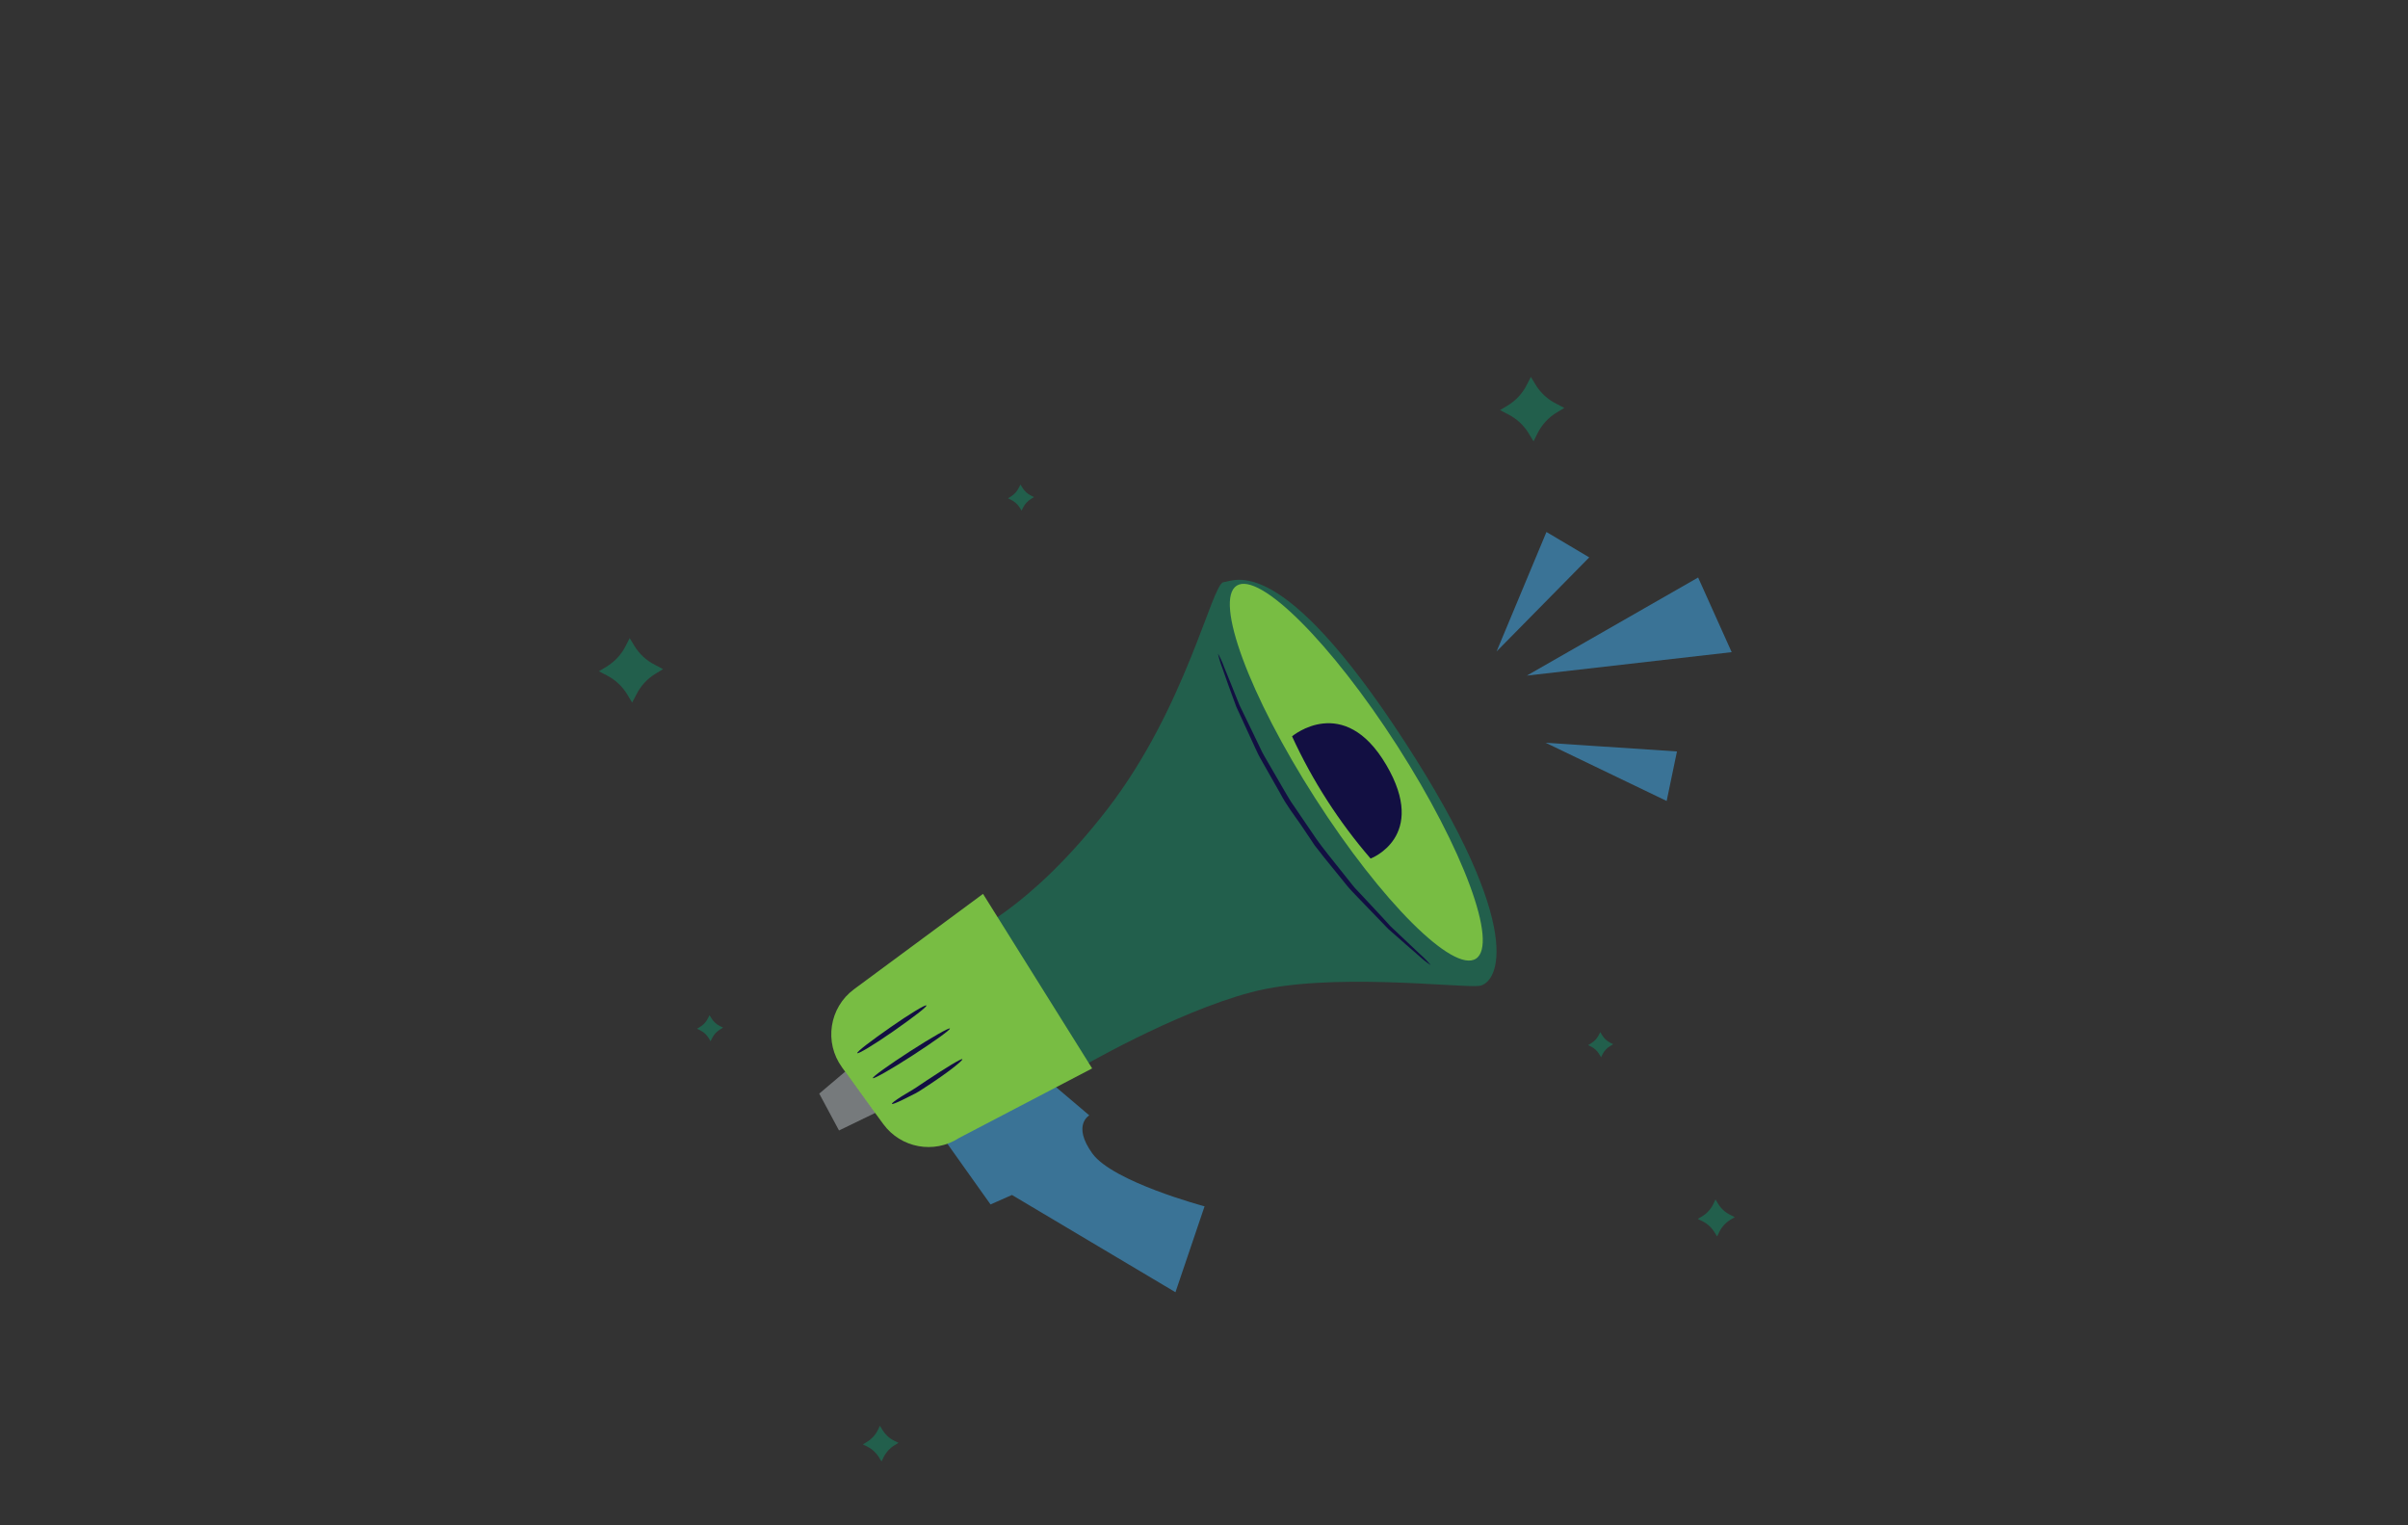 <?xml version="1.0" encoding="UTF-8"?><svg id="Layer_1" xmlns="http://www.w3.org/2000/svg" xmlns:xlink="http://www.w3.org/1999/xlink" viewBox="0 0 600 380"><rect x="0" y="0" width="600" height="380" fill="#333333" stroke="none"/><defs><style>.cls-1{fill:#3a7396;}.cls-1,.cls-2,.cls-3,.cls-4,.cls-5,.cls-6{stroke-width:0px;}.cls-2{fill:#225f4c;}.cls-3{fill:none;}.cls-7{clip-path:url(#clippath-1);}.cls-8{clip-path:url(#clippath);}.cls-4{fill:#78bd43;}.cls-5{fill:#120f42;}.cls-6{fill:#eaf3fa;isolation:isolate;opacity:.37;}</style><clipPath id="clippath"><rect class="cls-3" x="204.13" y="144.44" width="168.77" height="177.48"/></clipPath><clipPath id="clippath-1"><rect class="cls-3" x="149.23" y="93.9" width="301.53" height="279.34"/></clipPath></defs><g id="Group_5828"><g id="Group_5824"><g class="cls-8"><g id="Group_5532"><path id="Path_2107" class="cls-1" d="m232.46,279.88l14.35,20.18,5.34-2.36,40.74,24.23,7.25-21.4s-22.86-6.09-27.96-13.17-.76-9.49-.76-9.49l-11.81-10.02-27.15,12.02Z"/><path id="Path_2108" class="cls-2" d="m240.37,233.14s15.78-6,35.47-31.45c19.7-25.45,26.17-56.34,29-56.64,2.83-.3,14.25-7.78,45.05,39.54,30.8,47.31,23.35,60.44,18.69,61.02s-37.47-3.56-56.83,1.59c-19.36,5.14-43.15,19.11-43.15,19.11l-28.24-33.16Z"/><path id="Path_2109" class="cls-4" d="m209.8,265.9l7.08,9.76,3.2,4.37c4.38,5.99,12.67,7.52,18.89,3.47l33.16-17.33-27.19-43.48-32.15,23.76c-6.17,4.56-7.5,13.24-2.99,19.44"/><path id="Path_2110" class="cls-4" d="m348.16,185.82c16.46,25.66,25.24,49.39,19.59,53.02s-23.55-14.26-40.01-39.92c-16.46-25.66-25.24-49.39-19.6-53.01,5.64-3.61,23.55,14.25,40.02,39.91"/><path id="Path_2111" class="cls-6" d="m209.06,281.63l9.02-4.37-7.49-10.28-6.46,5.47,4.93,9.19Z"/><path id="Path_2112" class="cls-5" d="m217.49,268.59c.18.28,4.65-2.25,9.91-5.66,5.27-3.41,9.47-6.42,9.29-6.7s-4.63,2.25-9.91,5.66-9.47,6.4-9.29,6.7"/><path id="Path_2113" class="cls-5" d="m213.61,262.37c.18.28,4.25-2.15,8.96-5.44s8.5-6.16,8.26-6.44-4.25,2.15-8.96,5.44-8.45,6.1-8.26,6.44"/><path id="Path_2114" class="cls-5" d="m222.25,275c.07.16,1.16-.27,2.83-1.09.86-.41,1.87-.92,2.99-1.5s2.22-1.42,3.44-2.17c4.83-3.16,8.5-6.1,8.27-6.36s-4.17,2.19-8.95,5.34c-1.19.76-2.29,1.59-3.35,2.22s-2.01,1.2-2.83,1.7c-1.57,1.01-2.52,1.7-2.39,1.86"/><path id="Path_2115" class="cls-5" d="m321.94,183.44s12.87-10.88,23.45,7.08c10.58,17.96-3.88,23.37-3.88,23.37-7.92-9.18-14.51-19.43-19.57-30.45"/><path id="Path_2116" class="cls-5" d="m303.5,162.9c.27,1.22.63,2.42,1.09,3.58.79,2.27,1.94,5.57,3.46,9.6.91,1.97,1.88,4.12,2.95,6.42l1.64,3.57.88,1.87c.3.62.68,1.23,1.02,1.86l4.42,7.79c.38.68.76,1.42,1.16,2.04s.88,1.32,1.3,2l2.79,3.96,2.72,4.05c.42.69.89,1.34,1.42,1.95l1.42,1.83c1.95,2.42,3.85,4.74,5.66,6.97.47.55.89,1.1,1.42,1.63l1.42,1.49,2.73,2.83,4.9,5.08c3.19,2.83,5.85,5.14,7.66,6.71.91.86,1.9,1.64,2.95,2.32-.8-.96-1.68-1.86-2.62-2.68l-7.41-7c-1.42-1.59-3.04-3.31-4.76-5.15l-2.64-2.83-1.42-1.5c-.47-.51-.88-1.08-1.33-1.63-1.76-2.22-3.61-4.55-5.54-6.95l-1.42-1.83c-.5-.61-.91-1.29-1.42-1.94l-2.73-4.01-2.73-4.01c-.44-.67-.92-1.29-1.3-1.97l-1.22-2.07c-1.54-2.68-3.03-5.25-4.46-7.7-.34-.62-.72-1.2-1.03-1.83s-.59-1.23-.88-1.84l-1.7-3.53c-1.1-2.26-2.12-4.37-3.06-6.32-1.59-3.94-2.83-7.08-3.81-9.43-.41-1.15-.92-2.27-1.51-3.34"/></g></g></g><g id="Group_5826"><g class="cls-7"><g id="Group_5825"><path id="Path_2634" class="cls-2" d="m427.45,298.81l.64,1.07c.73,1.2,1.79,2.17,3.05,2.79l1.12.55-1.07.64c-1.2.73-2.17,1.79-2.79,3.05l-.55,1.12-.64-1.02c-.73-1.2-1.79-2.17-3.05-2.79l-1.12-.55,1.07-.64c1.2-.73,2.17-1.79,2.79-3.05l.55-1.17Z"/><path id="Path_2635" class="cls-2" d="m219.25,355.2l.62,1.02c.7,1.16,1.71,2.1,2.93,2.7l1.09.53-1.02.62c-1.16.7-2.09,1.72-2.69,2.94l-.54,1.08-.62-1.02c-.7-1.16-1.72-2.09-2.93-2.69l-1.09-.54,1.02-.62c1.16-.7,2.1-1.72,2.7-2.93l.53-1.09Z"/><path id="Path_2636" class="cls-2" d="m156.9,158.97l1.12,1.86c1.26,2.09,3.08,3.77,5.27,4.85l1.94,1.02-1.85,1.12c-2.09,1.25-3.77,3.08-4.85,5.27l-1.02,1.94-1.12-1.86c-1.23-2.11-3.04-3.82-5.22-4.92l-1.94-1.02,1.86-1.12c2.08-1.26,3.77-3.08,4.85-5.26l.96-1.88Z"/><path id="Path_2637" class="cls-2" d="m381.45,93.9l1.12,1.86c1.25,2.09,3.08,3.77,5.27,4.85l1.94,1.02-1.86,1.12c-2.09,1.25-3.77,3.08-4.85,5.27l-.96,1.94-1.12-1.86c-1.25-2.11-3.08-3.81-5.27-4.91l-1.95-1.02,1.86-1.12c2.09-1.25,3.77-3.08,4.85-5.27l.97-1.88Z"/><path id="Path_2638" class="cls-2" d="m398.73,257.13l.44.72c.48.82,1.19,1.48,2.03,1.91l.76.38-.73.45c-.82.48-1.48,1.19-1.91,2.03l-.38.77-.44-.73c-.48-.82-1.19-1.48-2.03-1.91l-.76-.38.73-.44c.81-.49,1.48-1.19,1.91-2.03l.38-.77Z"/><path id="Path_2639" class="cls-2" d="m176.79,252.9l.46.75c.5.85,1.25,1.54,2.13,1.97l.79.39-.76.46c-.84.51-1.53,1.25-1.96,2.14l-.4.79-.45-.76c-.51-.84-1.25-1.53-2.13-1.96l-.79-.39.75-.46c.85-.5,1.54-1.25,1.97-2.14l.39-.79Z"/><path id="Path_2640" class="cls-2" d="m254.28,120.73l.46.75c.51.84,1.25,1.53,2.13,1.97l.78.39-.75.46c-.84.51-1.53,1.25-1.96,2.13l-.4.78-.45-.75c-.52-.83-1.26-1.5-2.15-1.93l-.78-.4.75-.45c.85-.53,1.54-1.3,1.97-2.21l.39-.75Z"/></g></g></g><g id="Group_5827"><path id="Path_2641" class="cls-1" d="m385.33,132.53l-12.43,29.77,23.09-23.44-10.65-6.32Z"/><path id="Path_2642" class="cls-1" d="m415.28,199.54l2.57-12.33-32.73-2.17,30.15,14.5Z"/><path id="Path_2643" class="cls-1" d="m380.44,168.31l51.04-5.84-8.36-18.6-42.68,24.44Z"/></g></g></svg>